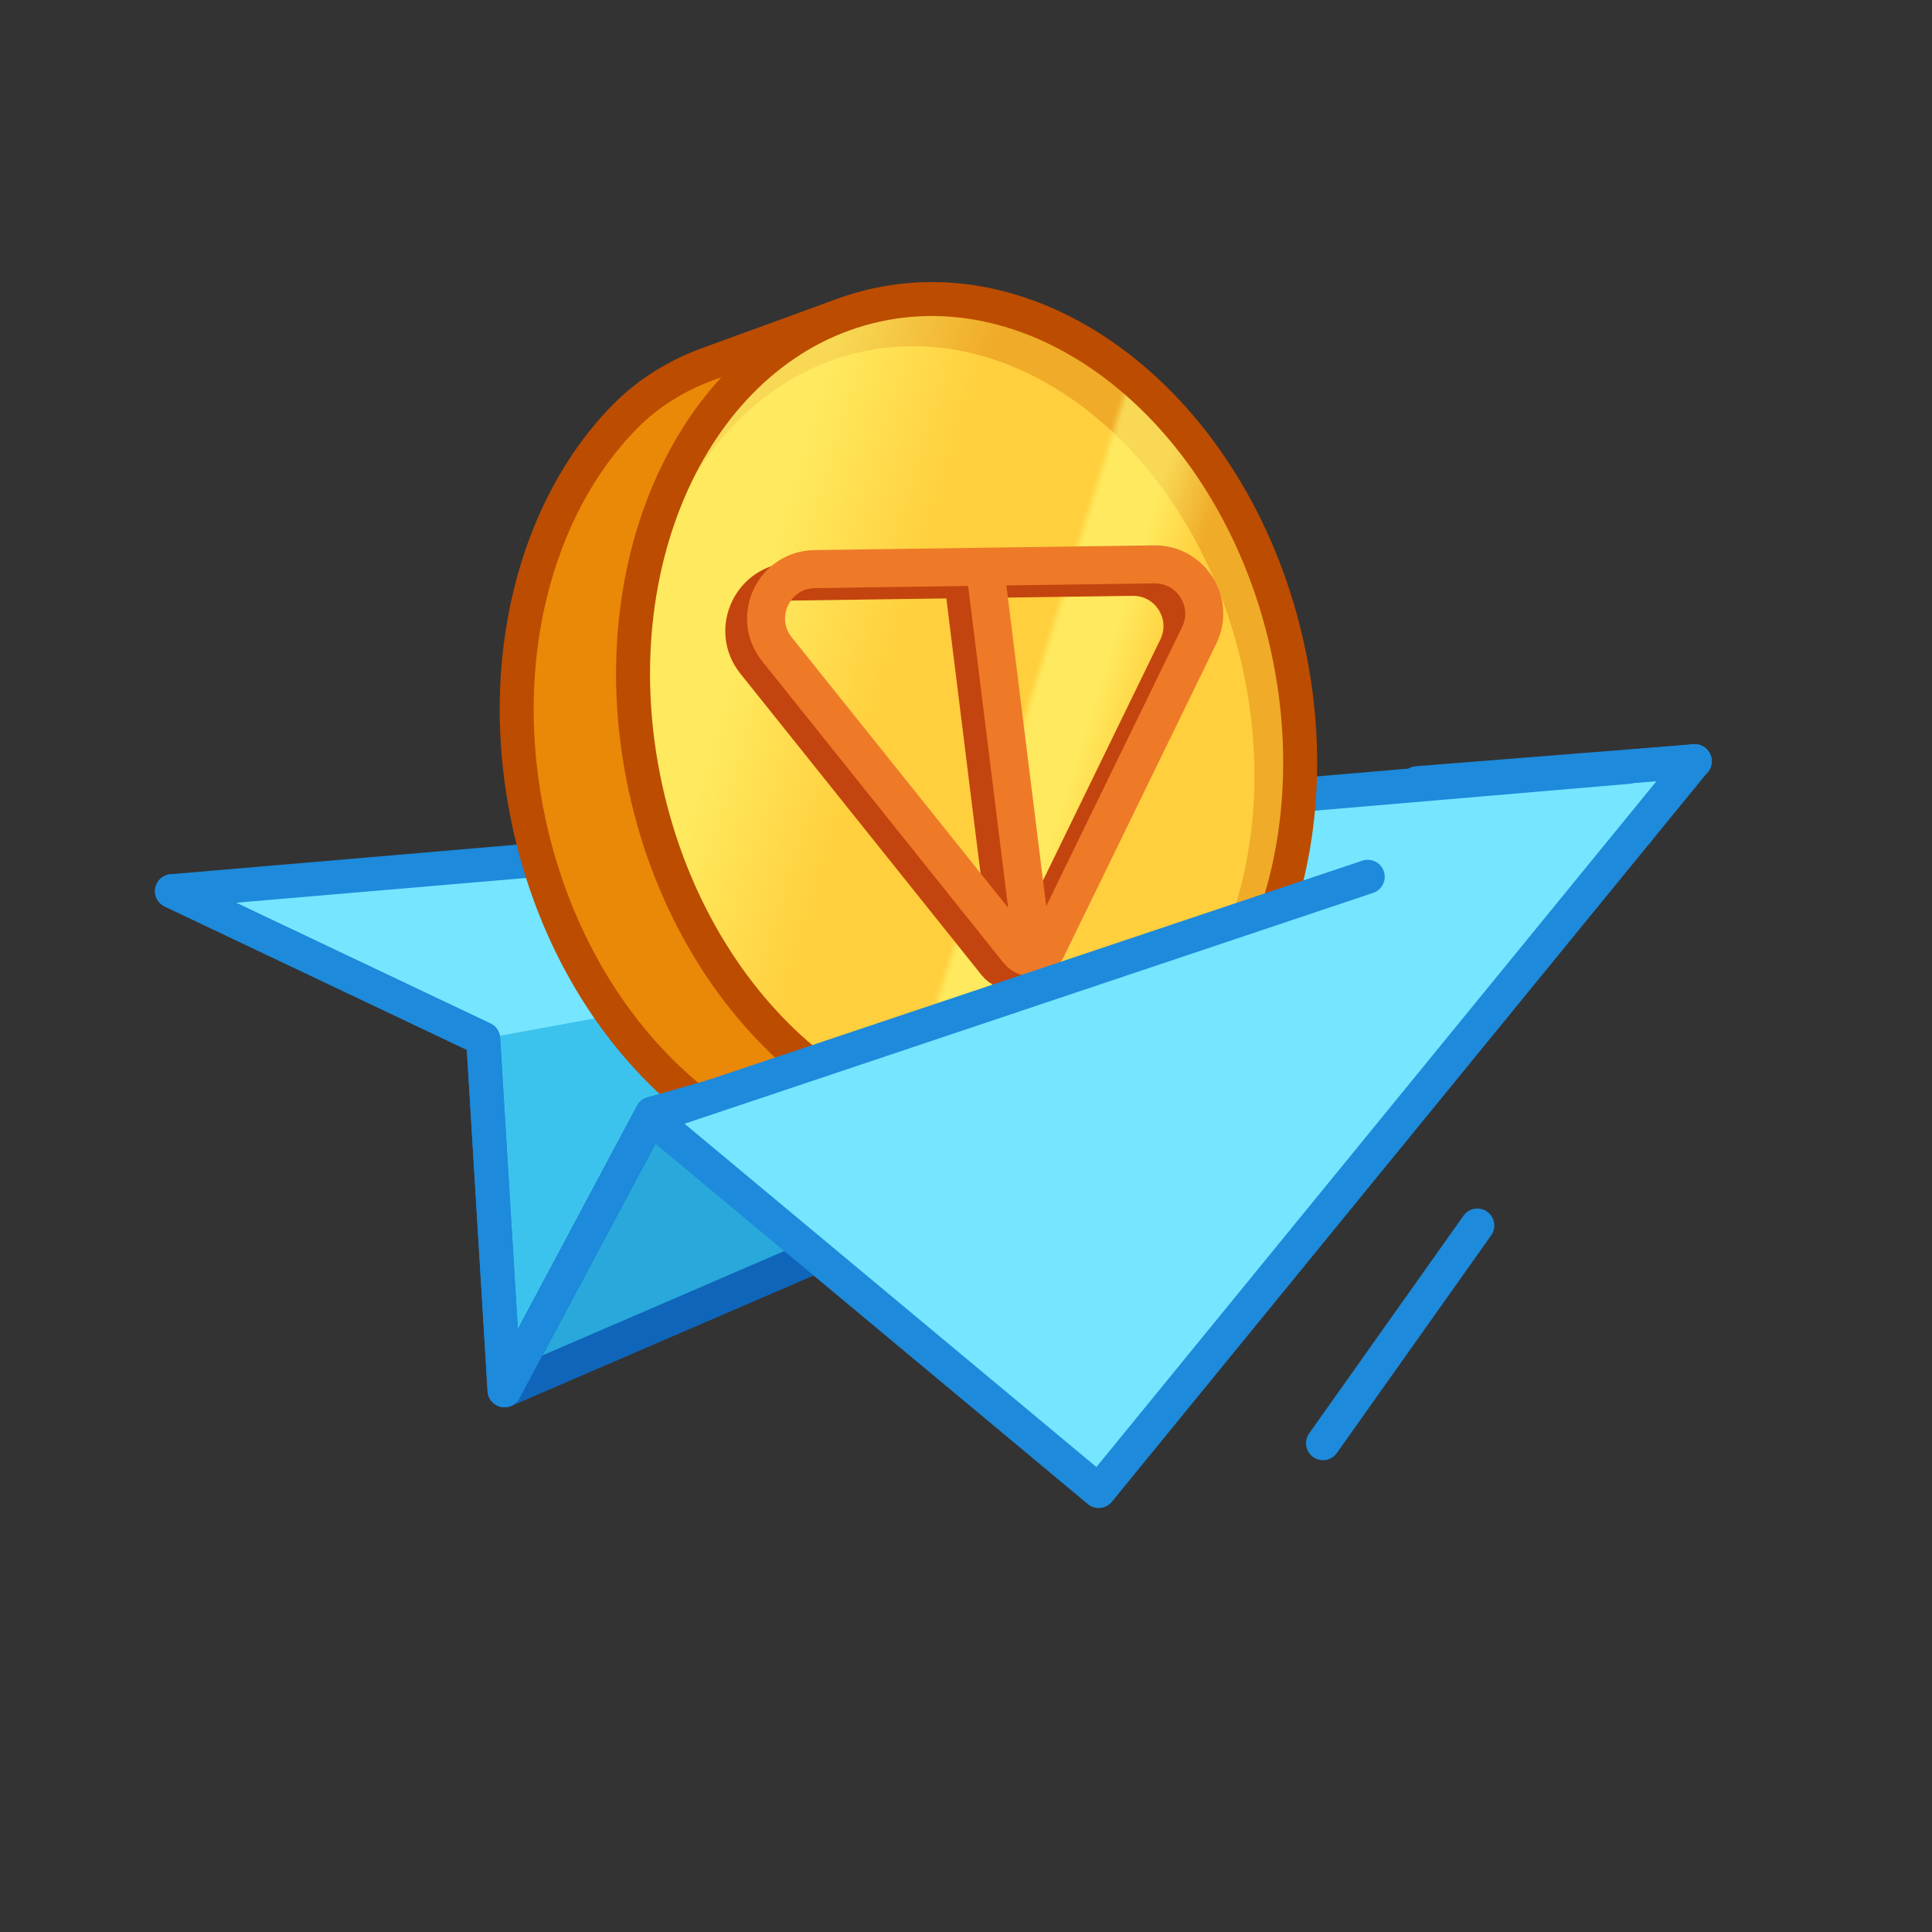 <svg width="512" height="512" viewBox="0 0 512 512" fill="none" xmlns="http://www.w3.org/2000/svg">
<rect x="0" y="0" width="512" height="512" fill="#333333" stroke="none"/>
<g clip-path="url(#clip0_3599_2022)">
<mask id="mask0_3599_2022" style="mask-type:luminance" maskUnits="userSpaceOnUse" x="0" y="0" width="512" height="512">
<path d="M512 0H0V512H512V0Z" fill="white"></path>
</mask>
<g mask="url(#mask0_3599_2022)">
<path d="M133.708 368.432L360.279 270.677L362.468 232.354L172.818 295.154L133.708 368.432Z" fill="#28A8DB"></path>
<path d="M133.708 368.432L360.279 270.677L362.468 232.354L172.818 295.154L133.708 368.432Z" stroke="#0F65BA" stroke-width="9" stroke-linecap="round" stroke-linejoin="round"></path>
<path d="M449.116 201.729L45.574 236.162L128.048 275.298L133.706 368.433L172.816 295.154L434.003 220.253" fill="#76E5FF"></path>
<path d="M133.706 368.433L128.048 275.298L362.466 232.354L172.816 295.154L133.706 368.433Z" fill="#3BC3ED"></path>
<path d="M449.116 201.729L45.574 236.162L128.048 275.298L133.706 368.433L172.816 295.154L434.003 220.253" stroke="#1D8ADB" stroke-width="9" stroke-linecap="round" stroke-linejoin="round"></path>
<path d="M280.039 299.79L244.712 308.958C238.797 310.493 232.646 311.046 226.575 310.355C187.453 305.896 151.299 269.059 140.231 218.302C130.918 175.591 141.86 134.449 165.651 110.358C171.793 104.138 179.345 99.489 187.557 96.494L222.476 83.757L280.039 299.79Z" fill="#EA8807"></path>
<path d="M280.039 299.79L244.712 308.958C238.797 310.493 232.646 311.046 226.575 310.355C187.453 305.896 151.299 269.059 140.231 218.302C130.918 175.591 141.86 134.449 165.651 110.358C171.793 104.138 179.345 99.489 187.557 96.494L222.476 83.757L280.039 299.79Z" stroke="#BC4C00" stroke-width="9" stroke-linecap="round" stroke-linejoin="round"></path>
<path d="M341.253 171.754C354.438 232.218 327.029 289.543 280.035 299.79C233.041 310.036 184.257 269.327 171.072 208.862C157.887 148.397 185.297 91.072 232.29 80.826C279.285 70.579 328.069 111.289 341.253 171.754Z" fill="#EA8807"></path>
<path d="M329.379 177.445C341.593 233.463 316.2 286.569 272.663 296.063C229.126 305.556 183.931 267.841 171.716 211.823C159.502 155.806 184.894 102.7 228.431 93.207C271.968 83.713 317.164 121.428 329.379 177.445Z" fill="#FFBB24"></path>
<path d="M341.253 171.754C354.438 232.218 327.029 289.543 280.035 299.79C233.041 310.036 184.257 269.327 171.072 208.862C157.887 148.397 185.297 91.072 232.29 80.826C279.285 70.579 328.069 111.289 341.253 171.754Z" fill="#FFFF7B" fill-opacity="0.293"></path>
<mask id="mask1_3599_2022" style="mask-type:luminance" maskUnits="userSpaceOnUse" x="167" y="79" width="178" height="223">
<path d="M341.253 171.754C354.438 232.218 327.029 289.543 280.035 299.79C233.041 310.036 184.257 269.327 171.072 208.862C157.887 148.397 185.297 91.072 232.29 80.826C279.285 70.579 328.069 111.289 341.253 171.754Z" fill="url(#paint0_linear_3599_2022)"></path>
</mask>
<g mask="url(#mask1_3599_2022)">
<path d="M341.253 171.754C354.438 232.218 327.029 289.543 280.035 299.79C233.041 310.036 184.257 269.327 171.072 208.862C157.887 148.397 185.297 91.072 232.29 80.826C279.285 70.579 328.069 111.289 341.253 171.754Z" fill="url(#paint1_linear_3599_2022)" fill-opacity="0.54"></path>
</g>
<path d="M210.155 154.116L300.098 152.87C309.836 152.735 316.298 162.912 312.034 171.668L271.704 254.497C270.252 257.477 266.191 257.928 264.121 255.341L200.127 175.359C193.33 166.864 199.276 154.267 210.155 154.116Z" stroke="#C4440F" stroke-width="10.069" stroke-linecap="round" stroke-linejoin="round"></path>
<path d="M255.234 153.492L268.095 257.009" stroke="#C4440F" stroke-width="10.069" stroke-linecap="round" stroke-linejoin="round"></path>
<path d="M215.928 150.812L305.87 149.565C315.608 149.43 322.071 159.608 317.807 168.363L277.477 251.192C276.026 254.172 271.965 254.624 269.894 252.036L205.9 172.054C199.104 163.559 205.05 150.962 215.928 150.812Z" stroke="#EE7A28" stroke-width="10.069" stroke-linecap="round" stroke-linejoin="round"></path>
<path d="M261.008 150.188L273.868 253.705" stroke="#EE7A28" stroke-width="10.069" stroke-linecap="round" stroke-linejoin="round"></path>
<path d="M341.253 171.754C354.438 232.218 327.029 289.543 280.035 299.79C233.041 310.036 184.257 269.327 171.072 208.862C157.887 148.397 185.297 91.072 232.29 80.826C279.285 70.579 328.069 111.289 341.253 171.754Z" stroke="#BC4C00" stroke-width="9" stroke-linecap="round" stroke-linejoin="round"></path>
<path d="M133.711 368.433L360.282 270.677L172.821 295.154L133.711 368.433Z" fill="#28A8DB"></path>
<path d="M133.711 368.433L360.282 270.677L172.821 295.154L133.711 368.433Z" stroke="#0F65BA" stroke-width="9" stroke-linecap="round" stroke-linejoin="round"></path>
<path d="M45.575 236.162L128.049 275.299L133.707 368.433L172.817 295.154L434.004 220.254" stroke="#1D8ADB" stroke-width="9" stroke-linecap="round" stroke-linejoin="round"></path>
<path d="M449.116 201.729L291.17 395.145L172.335 296.095L362.467 232.354" fill="#76E5FF"></path>
<path d="M449.116 201.729L291.17 395.145L172.335 296.095L362.467 232.354" stroke="#1D8ADB" stroke-width="9" stroke-linecap="round" stroke-linejoin="round"></path>
<path d="M375.546 207.547L449.118 201.729" stroke="#1D8ADB" stroke-width="9" stroke-linecap="round" stroke-linejoin="round"></path>
<path d="M391.51 324.772C375.253 347.702 360.12 369.049 350.609 382.466" stroke="#1D8ADB" stroke-width="9" stroke-linecap="round" stroke-linejoin="round"></path>
</g>
</g>
<defs>
<linearGradient id="paint0_linear_3599_2022" x1="153.819" y1="129.767" x2="335.675" y2="185.904" gradientUnits="userSpaceOnUse">
<stop offset="0.23" stop-color="white"></stop>
<stop offset="0.28" stop-color="white"></stop>
<stop offset="0.49" stop-color="white" stop-opacity="0"></stop>
<stop offset="0.68" stop-color="white" stop-opacity="0"></stop>
<stop offset="0.69" stop-color="white"></stop>
<stop offset="0.77" stop-color="white"></stop>
<stop offset="0.85" stop-color="white" stop-opacity="0"></stop>
</linearGradient>
<linearGradient id="paint1_linear_3599_2022" x1="153.819" y1="129.767" x2="335.675" y2="185.904" gradientUnits="userSpaceOnUse">
<stop stop-color="#FFFF7B"></stop>
<stop offset="0.5" stop-color="#FFFF7B"></stop>
<stop offset="1" stop-color="#FFFF7B"></stop>
</linearGradient>
<clipPath id="clip0_3599_2022">
<rect width="512" height="512" fill="white"></rect>
</clipPath>
</defs>
</svg>
